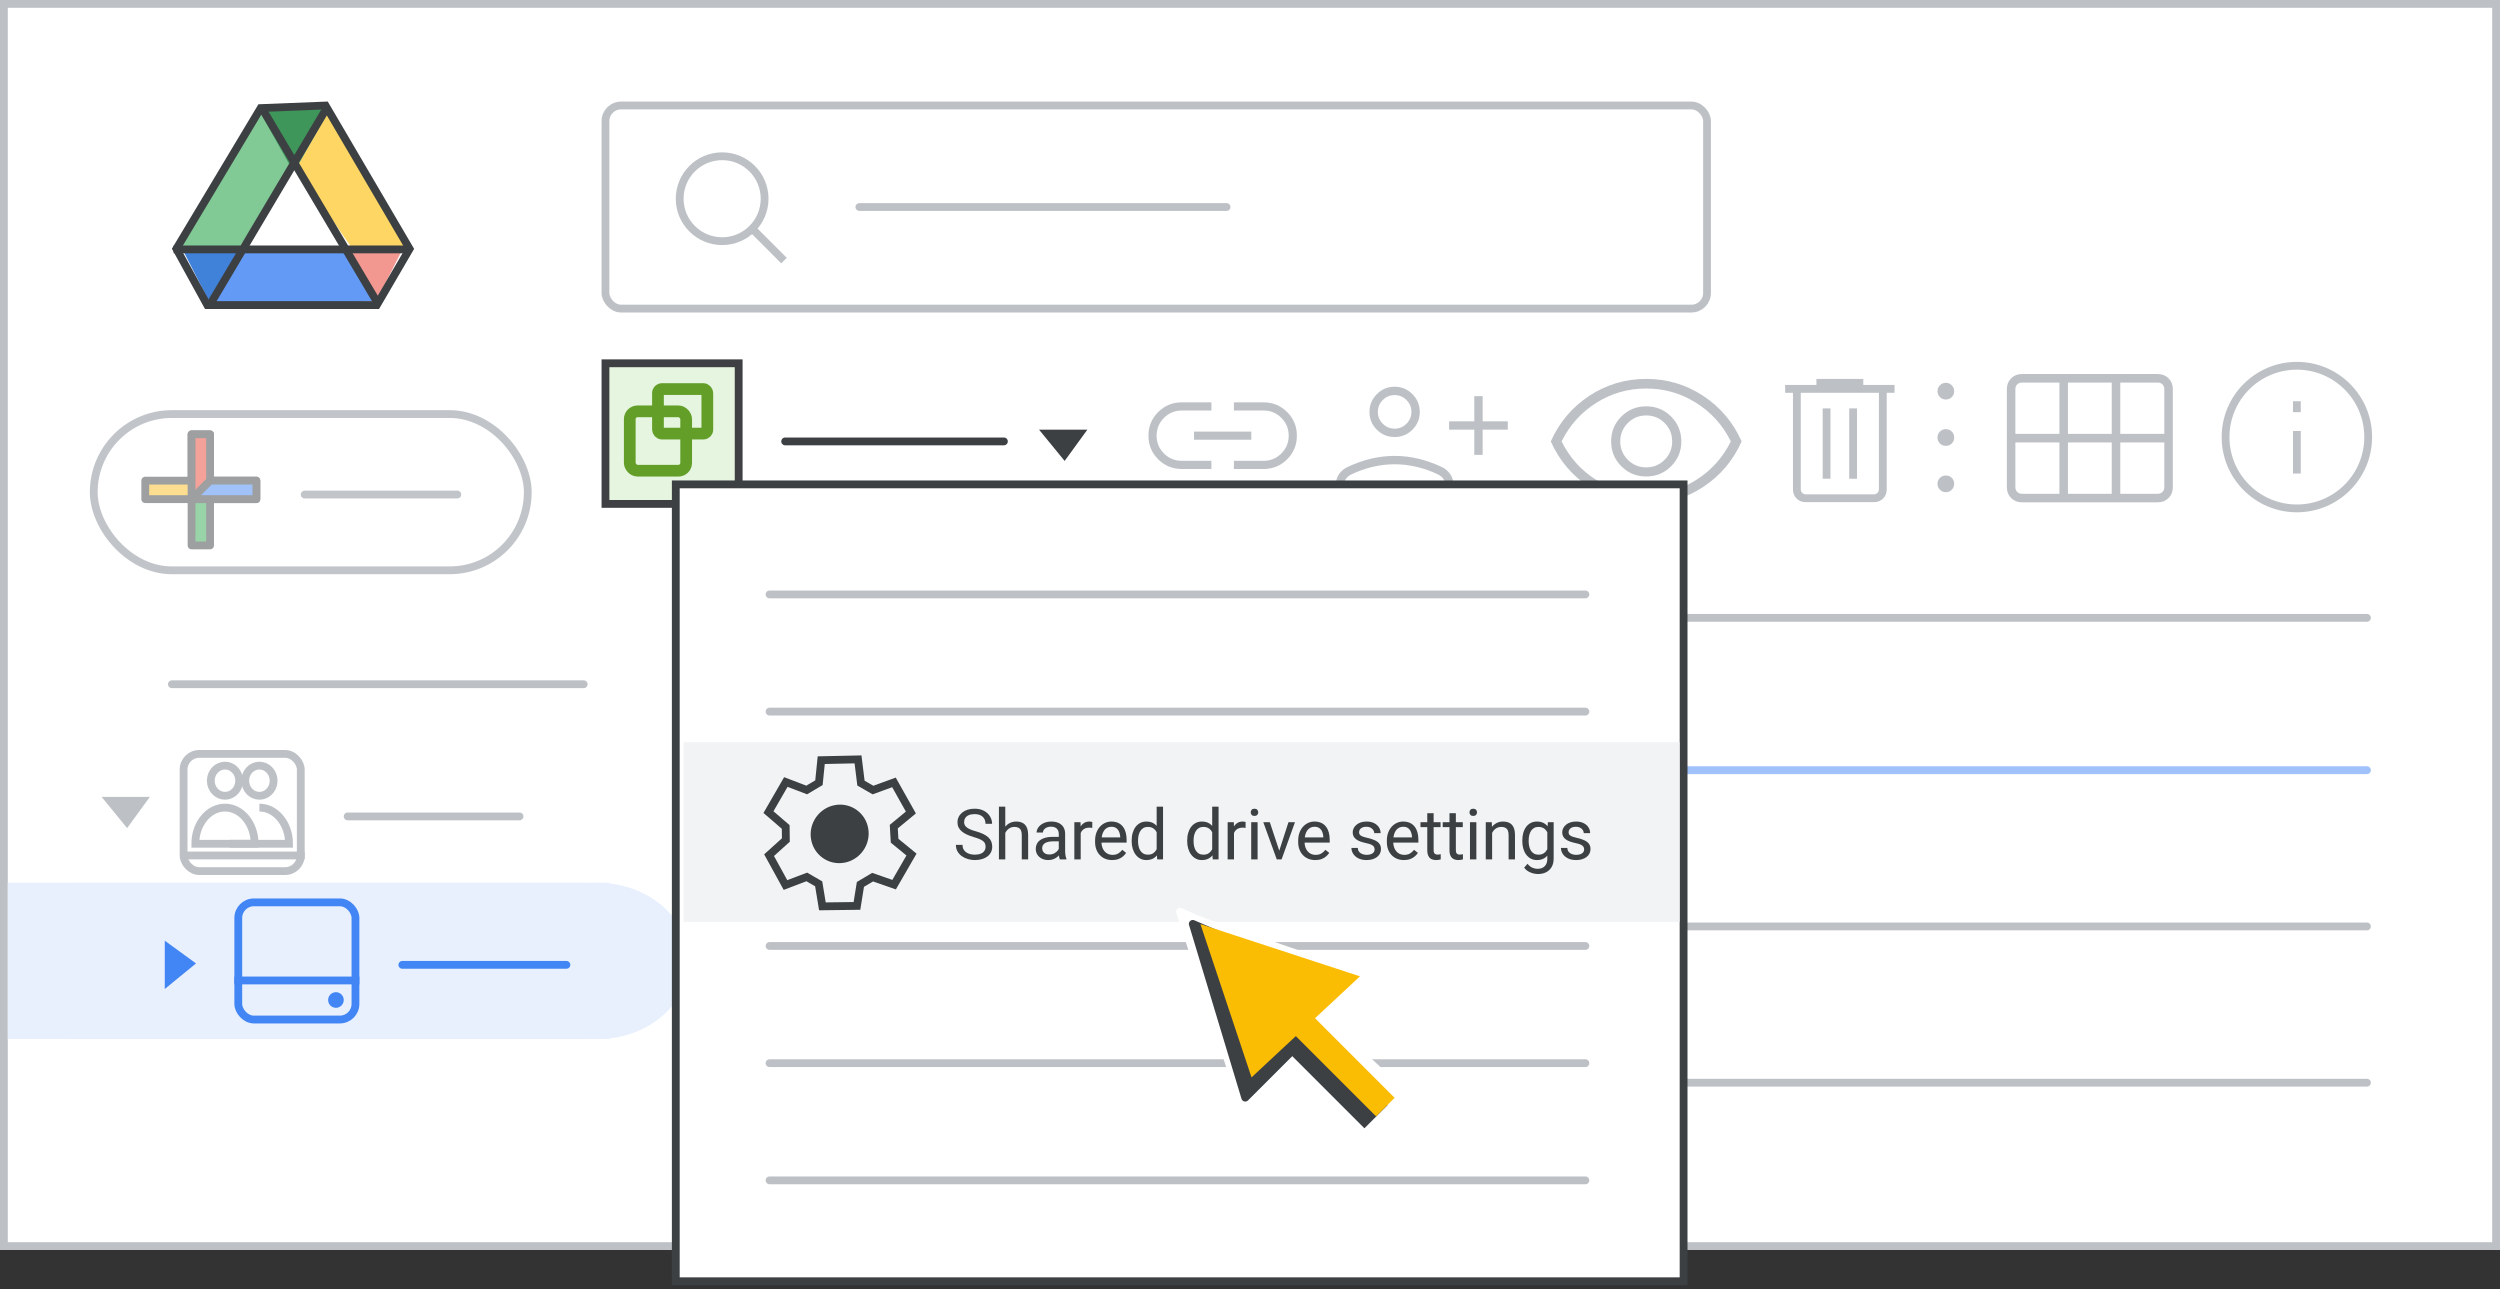 <?xml version="1.0" encoding="UTF-8"?>
<svg width="320px" height="165px" viewBox="0 0 320 165" version="1.1" xmlns="http://www.w3.org/2000/svg" xmlns:xlink="http://www.w3.org/1999/xlink">
    <rect x="0" y="0" width="320" height="165" fill="#333333" stroke="none"/>
    <title>team-drive-43-protect</title>
    <g id="team-drive-43-protect" stroke="none" stroke-width="1" fill="none" fill-rule="evenodd">
        <rect id="border/bg" stroke="#BDC1C6" fill="#FFFFFF" x="0.5" y="0.5" width="319" height="159"></rect>
        <g id="search" transform="translate(77, 13)" stroke="#BDC1C6">
            <rect id="Rectangle" fill="#FFFFFF" x="0.5" y="0.5" width="141" height="26" rx="2"></rect>
            <line x1="33" y1="13.5" x2="80" y2="13.5" id="Line-2" stroke-linecap="round" stroke-linejoin="round"></line>
            <g id="Group" transform="translate(10, 7)">
                <circle id="Oval" cx="5.435" cy="5.435" r="5.435"></circle>
                <line x1="9.706" y1="9.706" x2="13" y2="13" id="Line-6" stroke-linecap="square"></line>
            </g>
        </g>
        <g id="screen" transform="translate(1, 13)">
            <g id="Group-3" transform="translate(0, 100)" fill="#E8F0FE">
                <rect id="Rectangle" x="8" y="0" width="66" height="20"></rect>
                <rect id="Rectangle" x="0" y="0" width="77" height="20"></rect>
                <ellipse id="Oval" cx="75.5" cy="10" rx="11.667" ry="10"></ellipse>
            </g>
            <g id="Group-44" transform="translate(21, 0)">
                <g id="Group-6" transform="translate(0, -0)">
                    <g id="Group-5" transform="translate(1.107, 0.964)">
                        <polygon id="Triangle-Copy" fill="#4081DA" transform="translate(4.152, 21.524) scale(1, -1) translate(-4.152, -21.524) " points="4.152 17.463 8.304 25.585 0 25.585"></polygon>
                        <polygon id="Triangle-Copy" fill="#F29891" transform="translate(24.798, 21.266) scale(-1, -1) translate(-24.798, -21.266) " points="24.517 17.96 28.401 24.372 21.195 24.572"></polygon>
                        <polygon id="Path-15" fill="#FDD663" points="19.098 0 14.946 7.31 21.304 17.869 29.615 17.77"></polygon>
                        <polygon id="Path-15" fill="#629AF6" transform="translate(15.12, 23.317) rotate(-240) translate(-15.12, -23.317) " points="11.228 14.064 7.617 20.634 14.508 32.569 22.623 31.775"></polygon>
                        <polygon id="Path-15" fill="#81C995" transform="translate(7.334, 8.934) scale(-1, 1) translate(-7.334, -8.934) " points="4.152 0 3.77510523e-13 7.31 6.358 17.869 14.668 17.77"></polygon>
                        <polygon id="Triangle" fill="#3F965A" transform="translate(14.531, 4.061) scale(1, -1) translate(-14.531, -4.061) " points="14.506 0 19.098 8.122 9.964 8.122"></polygon>
                        <polygon id="Triangle" fill="#FFFFFF" points="14.668 7.31 21.904 17.751 7.473 17.751"></polygon>
                    </g>
                    <path d="M19.671,0.508 C21.366,3.41 24.952,9.526 30.43,18.854 L26.234,26.049 L4.534,26.049 L0.576,18.847 L8.231,6.071 L8.533,5.565 L9.23,4.403 L11.366,0.836 Z" id="Triangle" stroke="#3C4043"></path>
                    <line x1="0.722" y1="18.924" x2="29.508" y2="18.924" id="Line-13" stroke="#3C4043" stroke-linecap="square"></line>
                </g>
                <line x1="5.151" y1="25.537" x2="19.543" y2="1.292" id="Line-14" stroke="#3C4043" stroke-linecap="square"></line>
                <line x1="11.793" y1="25.537" x2="26.186" y2="1.292" id="Line-14" stroke="#3C4043" stroke-linecap="square" transform="translate(18.99, 13.414) scale(-1, 1) translate(-18.99, -13.414) "></line>
            </g>
            <line x1="21" y1="74.585" x2="73.713" y2="74.585" id="Stroke-205-Copy-3" stroke="#BDC1C6" stroke-linecap="round" stroke-linejoin="round"></line>
        </g>
        <g id="delete_BASELINE_P900" transform="translate(228.5, 48.5)" fill="#BDC1C6" fill-rule="nonzero">
            <path d="M2.625,15.775 C2.158,15.775 1.771,15.621 1.463,15.313 C1.154,15.004 1,14.617 1,14.15 L1,1.775 L0,1.775 L0,0.775 L4,0.775 L4,0 L10,0 L10,0.775 L14,0.775 L14,1.775 L13,1.775 L13,14.15 C13,14.617 12.846,15.004 12.538,15.313 C12.229,15.621 11.842,15.775 11.375,15.775 L2.625,15.775 Z M12,1.775 L2,1.775 L2,14.15 C2,14.317 2.063,14.462 2.188,14.587 C2.313,14.712 2.458,14.775 2.625,14.775 L11.375,14.775 C11.542,14.775 11.687,14.712 11.812,14.587 C11.937,14.462 12,14.317 12,14.15 L12,1.775 Z M4.8,12.775 L5.8,12.775 L5.8,3.775 L4.8,3.775 L4.8,12.775 Z M8.2,12.775 L9.2,12.775 L9.2,3.775 L8.2,3.775 L8.2,12.775 Z M2,1.775 L2,14.15 C2,14.333 2,14.483 2,14.6 C2,14.717 2,14.775 2,14.775 C2,14.775 2,14.717 2,14.6 C2,14.483 2,14.333 2,14.15 L2,1.775 Z" id="Shape"></path>
        </g>
        <line x1="114" y1="79.085" x2="302.97" y2="79.085" id="Stroke-205-Copy-3" stroke="#BDC1C6" stroke-linecap="round" stroke-linejoin="round"></line>
        <line x1="114" y1="98.585" x2="302.97" y2="98.585" id="Stroke-205-Copy-2" stroke="#4285F4" opacity="0.5" stroke-linecap="round" stroke-linejoin="round"></line>
        <line x1="114" y1="118.585" x2="302.97" y2="118.585" id="Stroke-205-Copy-3" stroke="#BDC1C6" stroke-linecap="round" stroke-linejoin="round"></line>
        <line x1="114" y1="138.585" x2="302.97" y2="138.585" id="Stroke-205-Copy-2" stroke="#BDC1C6" stroke-linecap="round" stroke-linejoin="round"></line>
        <g id="Logos/docs" opacity="0.5" transform="translate(91.87, 89.87)">
            <g id="Group-42">
                <path d="M2,0 L8.66,0 L8.66,0 L13.913,4.755 L13.913,15.187 C13.913,16.291 13.018,17.187 11.913,17.187 L2,17.187 C0.895,17.187 1.3527075e-16,16.291 0,15.187 L0,2 C-1.3527075e-16,0.895 0.895,2.02906125e-16 2,0 Z" id="Rectangle" stroke="#3C4043" fill="#8AB4F8"></path>
                <line x1="2.864" y1="11.049" x2="11.049" y2="11.049" id="Line-11" stroke="#FFFFFF" stroke-linecap="square"></line>
                <line x1="2.864" y1="8.593" x2="11.049" y2="8.593" id="Line-11" stroke="#FFFFFF" stroke-linecap="square"></line>
                <line x1="2.864" y1="13.504" x2="11.049" y2="13.504" id="Line-11" stroke="#FFFFFF" stroke-linecap="square"></line>
                <path d="M14.702,-0.082 L8.666,5.941 L8.666,-0.082 L14.702,-0.082 Z" id="Path-5" stroke="#3C4043" fill="#669DF6" stroke-linejoin="round" transform="translate(11.33, 2.577) rotate(-90) translate(-11.33, -2.577) "></path>
            </g>
        </g>
        <g id="Logos/slides" opacity="0.5" transform="translate(91.87, 130.87)">
            <g id="Group-42" stroke="#3C4043">
                <path d="M2,0 L8.66,0 L8.66,0 L13.913,4.755 L13.913,15.187 C13.913,16.291 13.018,17.187 11.913,17.187 L2,17.187 C0.895,17.187 1.3527075e-16,16.291 0,15.187 L0,2 C-1.3527075e-16,0.895 0.895,2.02906125e-16 2,0 Z" id="Rectangle" fill="#FDD663"></path>
                <path d="M14.702,-0.082 L8.666,5.941 L8.666,-0.082 L14.702,-0.082 Z" id="Path-5" fill="#FBC72E" stroke-linejoin="round" transform="translate(11.33, 2.577) rotate(-90) translate(-11.33, -2.577) "></path>
            </g>
            <rect id="Rectangle" stroke="#FFFFFF" x="3.109" y="8.491" width="7.696" height="4.999"></rect>
        </g>
        <g id="Logos/sheets" opacity="0.5" transform="translate(91.833, 109.833)">
            <g id="Group-42">
                <path d="M2,0 L8.818,0 L8.818,0 L14.167,4.842 L14.167,15.5 C14.167,16.605 13.271,17.5 12.167,17.5 L2,17.5 C0.895,17.5 1.3527075e-16,16.605 0,15.5 L0,2 C-1.3527075e-16,0.895 0.895,2.02906125e-16 2,0 Z" id="Rectangle" stroke="#3C3C3C" fill="#5BBA73"></path>
                <g id="Group" transform="translate(2.5, 7.5)" stroke="#FFFFFF">
                    <line x1="0.417" y1="2.917" x2="8.75" y2="2.917" id="Line-11" stroke-linecap="square"></line>
                    <rect id="Rectangle" x="0" y="0" width="9.167" height="5.833"></rect>
                    <line x1="4.583" y1="0.417" x2="4.583" y2="5.417" id="Line-12" stroke-linecap="square"></line>
                </g>
                <path d="M14.948,-0.074 L8.833,6.027 L8.833,-0.074 L14.948,-0.074 Z" id="Path-5" stroke="#3C4043" fill="#5BBA73" stroke-linejoin="round" transform="translate(11.536, 2.624) rotate(-90) translate(-11.536, -2.624) "></path>
            </g>
        </g>
        <line x1="44.5" y1="104.5" x2="66.5" y2="104.5" id="Stroke-205-Copy-2" stroke="#BDC1C6" stroke-linecap="round" stroke-linejoin="round"></line>
        <line x1="51.5" y1="123.5" x2="72.5" y2="123.5" id="Stroke-205-Copy-2" stroke="#4285F4" stroke-linecap="round" stroke-linejoin="round"></line>
        <polygon id="Path-4" fill="#BDC1C6" points="13 102 19.182 102 16.273 106"></polygon>
        <polygon id="Path-4" fill="#4285F4" transform="translate(23.091, 123.5) rotate(-90) translate(-23.091, -123.5) " points="20 121.5 26.182 121.5 23.273 125.5"></polygon>
        <g id="Shared-drives" transform="translate(23, 96)" stroke="#BDC1C6">
            <g id="Icons/users" transform="translate(2, 2)" fill-rule="nonzero">
                <path d="M3.799,3.86 C4.534,3.86 5.196,3.389 5.477,2.667 C5.757,1.946 5.601,1.115 5.081,0.564 C4.561,0.012 3.779,-0.152 3.101,0.148 C2.423,0.448 1.981,1.154 1.983,1.934 C1.983,2.446 2.175,2.936 2.515,3.297 C2.856,3.658 3.318,3.861 3.799,3.86 Z" id="Path" stroke-linecap="round" stroke-linejoin="round"></path>
                <path d="M8.206,3.86 C8.94,3.86 9.603,3.389 9.884,2.667 C10.164,1.946 10.008,1.115 9.488,0.564 C8.968,0.012 8.186,-0.152 7.508,0.148 C6.829,0.448 6.388,1.154 6.39,1.934 C6.39,2.446 6.581,2.936 6.922,3.297 C7.263,3.658 7.725,3.861 8.206,3.86 Z" id="Path" stroke-linecap="round" stroke-linejoin="round"></path>
                <path d="M8.206,5.372 C7.147,5.372 6.189,5.901 5.5,6.753 C4.824,7.589 4.407,8.736 4.407,10 C5.388,10 6.124,10 6.615,10 C7.811,10 9.607,10 12,10" id="Path" transform="translate(8.203, 7.686) scale(-1, 1) translate(-8.203, -7.686) "></path>
                <path d="M3.799,5.372 C1.701,5.372 0,7.447 0,10 L7.593,10 C7.593,7.447 5.892,5.372 3.799,5.372 Z" id="Path"></path>
            </g>
            <rect id="Rectangle" x="0.5" y="0.5" width="15" height="15" rx="2"></rect>
            <line x1="1.222" y1="13.5" x2="15.5" y2="13.5" id="Line-8" stroke-linecap="square"></line>
        </g>
        <g id="drive" transform="translate(30, 115)">
            <rect id="Rectangle" stroke="#4285F4" x="0.5" y="0.5" width="15" height="15" rx="2"></rect>
            <circle id="Oval" fill="#4285F4" cx="13" cy="13" r="1"></circle>
            <line x1="0.5" y1="10.5" x2="15.5" y2="10.5" id="Line-7" stroke="#4285F4" stroke-linecap="square"></line>
        </g>
        <g id="Group-22-Copy-3" transform="translate(77, 46)">
            <rect id="Rectangle" stroke="#3E4043" fill="#E6F5DF" x="0.5" y="0.5" width="17.05" height="18"></rect>
            <rect id="Rectangle" stroke="#629E28" stroke-width="1.5" x="3.61" y="6.65" width="7.22" height="7.6" rx="1"></rect>
            <rect id="Rectangle" stroke="#629E28" stroke-width="1.5" x="7.22" y="3.8" width="6.317" height="5.7" rx="0.5"></rect>
        </g>
        <line x1="100.5" y1="56.5" x2="128.5" y2="56.5" id="Stroke-205-Copy-3" stroke="#3C4043" stroke-linecap="round" stroke-linejoin="round"></line>
        <polygon id="Path-4" fill="#3C4043" points="133 55 139.182 55 136.273 59"></polygon>
        <g id="Icons/info-dark-grey" transform="translate(284.372, 46.319)" stroke="#BDC1C6">
            <line x1="9.628" y1="9.347" x2="9.628" y2="13.795" id="Line" stroke-linecap="square"></line>
            <line x1="9.628" y1="5.938" x2="9.628" y2="5.539" id="Line" stroke-linecap="square"></line>
            <circle id="Oval" cx="9.628" cy="9.628" r="9.128"></circle>
        </g>
        <g id="calendar_view_month_BASELINE_P900-(1)" transform="translate(257, 48)" fill="#BDC1C6" fill-rule="nonzero" stroke="#BDC1C6" stroke-width="0.25">
            <path d="M1.81,16.172 C1.287,16.172 0.855,16.001 0.513,15.659 C0.171,15.318 0,14.885 0,14.362 L0,1.81 C0,1.287 0.171,0.855 0.513,0.513 C0.855,0.171 1.287,0 1.81,0 L19.19,0 C19.713,0 20.145,0.171 20.487,0.513 C20.829,0.855 21,1.287 21,1.81 L21,14.362 C21,14.885 20.829,15.318 20.487,15.659 C20.145,16.001 19.713,16.172 19.19,16.172 L1.81,16.172 Z M0.845,7.664 C0.845,7.664 0.845,7.664 0.845,7.664 C0.845,7.664 0.845,7.664 0.845,7.664 L6.728,7.664 C6.728,7.664 6.728,7.664 6.728,7.664 C6.728,7.664 6.728,7.664 6.728,7.664 L6.728,0.845 C6.728,0.845 6.728,0.845 6.728,0.845 C6.728,0.845 6.728,0.845 6.728,0.845 L1.81,0.845 C1.529,0.845 1.297,0.935 1.116,1.116 C0.935,1.297 0.845,1.529 0.845,1.81 L0.845,7.664 Z M7.573,7.664 L13.427,7.664 C13.427,7.664 13.427,7.664 13.427,7.664 C13.427,7.664 13.427,7.664 13.427,7.664 L13.427,0.845 C13.427,0.845 13.427,0.845 13.427,0.845 C13.427,0.845 13.427,0.845 13.427,0.845 L7.573,0.845 C7.573,0.845 7.573,0.845 7.573,0.845 C7.573,0.845 7.573,0.845 7.573,0.845 L7.573,7.664 C7.573,7.664 7.573,7.664 7.573,7.664 C7.573,7.664 7.573,7.664 7.573,7.664 Z M14.272,7.664 L20.155,7.664 C20.155,7.664 20.155,7.664 20.155,7.664 C20.155,7.664 20.155,7.664 20.155,7.664 L20.155,1.81 C20.155,1.529 20.065,1.297 19.884,1.116 C19.703,0.935 19.471,0.845 19.19,0.845 L14.272,0.845 C14.272,0.845 14.272,0.845 14.272,0.845 C14.272,0.845 14.272,0.845 14.272,0.845 L14.272,7.664 C14.272,7.664 14.272,7.664 14.272,7.664 C14.272,7.664 14.272,7.664 14.272,7.664 Z M6.728,15.328 C6.728,15.328 6.728,15.328 6.728,15.328 C6.728,15.328 6.728,15.328 6.728,15.328 L6.728,8.509 C6.728,8.509 6.728,8.509 6.728,8.509 C6.728,8.509 6.728,8.509 6.728,8.509 L0.845,8.509 C0.845,8.509 0.845,8.509 0.845,8.509 C0.845,8.509 0.845,8.509 0.845,8.509 L0.845,14.362 C0.845,14.644 0.935,14.875 1.116,15.056 C1.297,15.237 1.529,15.328 1.81,15.328 L6.728,15.328 Z M7.573,15.328 L13.427,15.328 C13.427,15.328 13.427,15.328 13.427,15.328 C13.427,15.328 13.427,15.328 13.427,15.328 L13.427,8.509 C13.427,8.509 13.427,8.509 13.427,8.509 C13.427,8.509 13.427,8.509 13.427,8.509 L7.573,8.509 C7.573,8.509 7.573,8.509 7.573,8.509 C7.573,8.509 7.573,8.509 7.573,8.509 L7.573,15.328 C7.573,15.328 7.573,15.328 7.573,15.328 C7.573,15.328 7.573,15.328 7.573,15.328 Z M14.272,15.328 L19.19,15.328 C19.471,15.328 19.703,15.237 19.884,15.056 C20.065,14.875 20.155,14.644 20.155,14.362 L20.155,8.509 C20.155,8.509 20.155,8.509 20.155,8.509 C20.155,8.509 20.155,8.509 20.155,8.509 L14.272,8.509 C14.272,8.509 14.272,8.509 14.272,8.509 C14.272,8.509 14.272,8.509 14.272,8.509 L14.272,15.328 C14.272,15.328 14.272,15.328 14.272,15.328 C14.272,15.328 14.272,15.328 14.272,15.328 Z" id="Shape"></path>
        </g>
        <rect id="Rectangle-Copy" stroke="#C1C5CA" fill="#FFFFFF" x="12" y="53" width="55.556" height="20" rx="10"></rect>
        <line x1="39" y1="63.3" x2="58.539" y2="63.3" id="Line-Copy-7" stroke="#C1C5CA" stroke-linecap="round"></line>
        <g id="UI/add-Copy" opacity="0.5" transform="translate(18.593, 55.593)" stroke="#3C4043" stroke-linejoin="round">
            <g id="Group">
                <g id="Rectangle-2" transform="translate(5.926, 0)" fill="#34A953">
                    <rect id="Rectangle" x="0" y="0" width="2.37" height="14.222"></rect>
                </g>
                <rect id="Rectangle" fill="#FBBC22" transform="translate(7.111, 7.111) rotate(90) translate(-7.111, -7.111) " x="5.926" y="1.77635684e-15" width="2.37" height="14.222"></rect>
                <polygon id="Rectangle" fill="#EA4336" points="5.926 0 8.296 0 8.296 7.111 5.926 8.296"></polygon>
                <polygon id="Rectangle" fill="#4185F4" transform="translate(10.074, 7.111) rotate(90) translate(-10.074, -7.111) " points="8.889 2.963 11.259 2.963 11.259 11.259 8.889 8.889"></polygon>
            </g>
        </g>
        <g id="folder" opacity="0.5" transform="translate(89, 72)" fill="#3C4043" stroke="#3C4043">
            <path d="M7.686,0.5 L9.221,1.443 C9.29,1.615 9.328,1.803 9.328,2 L9.328,11.103 C9.328,11.517 9.16,11.892 8.888,12.164 C8.617,12.435 8.242,12.603 7.828,12.603 L2,12.603 C1.586,12.603 1.211,12.435 0.939,12.164 C0.668,11.892 0.5,11.517 0.5,11.103 L0.5,2 C0.5,1.586 0.668,1.211 0.939,0.939 C1.211,0.668 1.586,0.5 2,0.5 L7.686,0.5 Z" id="Combined-Shape"></path>
            <rect id="Rectangle" x="0.5" y="1.81" width="18" height="11.448" rx="2"></rect>
        </g>
        <g id="visibility_BASELINE_P900" transform="translate(199, 48.5)" fill="#BDC1C6" fill-rule="nonzero">
            <path d="M11.715,12.492 C12.967,12.492 14.028,12.056 14.901,11.184 C15.772,10.313 16.208,9.251 16.208,8 C16.208,6.749 15.772,5.687 14.901,4.815 C14.028,3.943 12.967,3.508 11.715,3.508 C10.464,3.508 9.403,3.943 8.531,4.815 C7.659,5.687 7.223,6.749 7.223,8 C7.223,9.251 7.659,10.313 8.531,11.184 C9.403,12.056 10.464,12.492 11.715,12.492 Z M11.715,11.323 C10.792,11.323 10.008,11 9.362,10.353 C8.716,9.707 8.392,8.923 8.392,8 C8.392,7.077 8.716,6.292 9.362,5.646 C10.008,5 10.792,4.677 11.715,4.677 C12.638,4.677 13.423,5 14.07,5.646 C14.716,6.292 15.038,7.077 15.038,8 C15.038,8.923 14.716,9.707 14.07,10.353 C13.423,11 12.638,11.323 11.715,11.323 Z M11.715,16 C9.049,16 6.618,15.277 4.423,13.831 C2.228,12.385 0.587,10.441 -0.5,8 C0.587,5.559 2.228,3.615 4.423,2.169 C6.618,0.723 9.049,0 11.715,0 C14.382,0 16.813,0.723 19.008,2.169 C21.203,3.615 22.844,5.559 23.931,8 C22.844,10.441 21.203,12.385 19.008,13.831 C16.813,15.277 14.382,16 11.715,16 Z M11.715,14.769 C14.033,14.769 16.162,14.159 18.101,12.938 C20.039,11.718 21.521,10.072 22.546,8 C21.521,5.928 20.039,4.282 18.101,3.061 C16.162,1.841 14.033,1.231 11.715,1.231 C9.397,1.231 7.269,1.841 5.33,3.061 C3.392,4.282 1.91,5.928 0.885,8 C1.91,10.072 3.392,11.718 5.33,12.938 C7.269,14.159 9.397,14.769 11.715,14.769 Z" id="Shape"></path>
        </g>
        <g id="more_vert_BASELINE_P900" transform="translate(248, 49)" fill="#BDC1C6" fill-rule="nonzero">
            <path d="M1.069,14 C0.766,14 0.512,13.893 0.308,13.679 C0.103,13.466 0,13.216 0,12.931 C0,12.628 0.103,12.375 0.308,12.169 C0.512,11.965 0.766,11.863 1.069,11.863 C1.372,11.863 1.625,11.965 1.831,12.169 C2.035,12.375 2.137,12.628 2.137,12.931 C2.137,13.216 2.035,13.466 1.831,13.679 C1.625,13.893 1.372,14 1.069,14 Z M1.069,8.069 C0.766,8.069 0.512,7.966 0.308,7.761 C0.103,7.556 0,7.303 0,7 C0,6.697 0.103,6.443 0.308,6.238 C0.512,6.034 0.766,5.931 1.069,5.931 C1.372,5.931 1.625,6.034 1.831,6.238 C2.035,6.443 2.137,6.697 2.137,7 C2.137,7.303 2.035,7.556 1.831,7.761 C1.625,7.966 1.372,8.069 1.069,8.069 Z M1.069,2.137 C0.766,2.137 0.512,2.035 0.308,1.83 C0.103,1.625 0,1.372 0,1.069 C0,0.784 0.103,0.534 0.308,0.321 C0.512,0.107 0.766,0 1.069,0 C1.372,0 1.625,0.107 1.831,0.321 C2.035,0.534 2.137,0.784 2.137,1.069 C2.137,1.372 2.035,1.625 1.831,1.83 C1.625,2.035 1.372,2.137 1.069,2.137 Z" id="Shape"></path>
        </g>
        <g id="person_add_BASELINE_P900" transform="translate(171, 49.5)" fill="#BDC1C6" fill-rule="nonzero">
            <path d="M17.707,8.72 L17.707,5.5 L14.488,5.5 L14.488,4.427 L17.707,4.427 L17.707,1.207 L18.78,1.207 L18.78,4.427 L22,4.427 L22,5.5 L18.78,5.5 L18.78,8.72 L17.707,8.72 Z M7.512,6.439 C6.618,6.439 5.858,6.126 5.232,5.5 C4.606,4.874 4.293,4.114 4.293,3.22 C4.293,2.343 4.606,1.587 5.232,0.952 C5.858,0.317 6.618,0 7.512,0 C8.407,0 9.167,0.317 9.793,0.952 C10.419,1.587 10.732,2.343 10.732,3.22 C10.732,4.114 10.419,4.874 9.793,5.5 C9.167,6.126 8.407,6.439 7.512,6.439 Z M0,14.22 L0,12.449 C0,12.002 0.129,11.586 0.388,11.201 C0.648,10.816 0.993,10.517 1.422,10.302 C2.441,9.82 3.456,9.457 4.467,9.215 C5.477,8.974 6.493,8.854 7.512,8.854 C8.532,8.854 9.547,8.974 10.558,9.215 C11.568,9.457 12.583,9.82 13.602,10.302 C14.032,10.517 14.376,10.816 14.635,11.201 C14.895,11.586 15.024,12.002 15.024,12.449 L15.024,14.22 L0,14.22 Z M1.073,13.146 L13.951,13.146 L13.951,12.449 C13.951,12.198 13.875,11.97 13.724,11.764 C13.571,11.559 13.361,11.385 13.093,11.241 C12.198,10.812 11.282,10.486 10.343,10.263 C9.404,10.039 8.46,9.927 7.512,9.927 C6.564,9.927 5.621,10.039 4.682,10.263 C3.743,10.486 2.826,10.812 1.932,11.241 C1.663,11.385 1.453,11.559 1.302,11.764 C1.149,11.97 1.073,12.198 1.073,12.449 L1.073,13.146 Z M7.512,5.366 C8.102,5.366 8.608,5.156 9.029,4.735 C9.449,4.315 9.659,3.81 9.659,3.22 C9.659,2.629 9.449,2.124 9.029,1.704 C8.608,1.284 8.102,1.073 7.512,1.073 C6.922,1.073 6.417,1.284 5.997,1.704 C5.576,2.124 5.366,2.629 5.366,3.22 C5.366,3.81 5.576,4.315 5.997,4.735 C6.417,5.156 6.922,5.366 7.512,5.366 Z" id="Shape"></path>
        </g>
        <g id="link_BASELINE_P900" transform="translate(147, 51.5)" fill="#BDC1C6" fill-rule="nonzero">
            <path d="M8.061,8.532 L4.266,8.532 C3.079,8.532 2.072,8.117 1.244,7.288 C0.415,6.46 0,5.452 0,4.266 C0,3.079 0.415,2.072 1.244,1.244 C2.072,0.415 3.079,0 4.266,0 L8.061,0 L8.061,1.047 L4.266,1.047 C3.376,1.047 2.617,1.361 1.989,1.989 C1.361,2.617 1.047,3.376 1.047,4.266 C1.047,5.156 1.361,5.915 1.989,6.543 C2.617,7.171 3.376,7.485 4.266,7.485 L8.061,7.485 L8.061,8.532 Z M5.836,4.789 L5.836,3.742 L13.164,3.742 L13.164,4.789 L5.836,4.789 Z M10.939,8.532 L10.939,7.485 L14.734,7.485 C15.624,7.485 16.383,7.171 17.011,6.543 C17.639,5.915 17.953,5.156 17.953,4.266 C17.953,3.376 17.639,2.617 17.011,1.989 C16.383,1.361 15.624,1.047 14.734,1.047 L10.939,1.047 L10.939,0 L14.734,0 C15.921,0 16.928,0.415 17.757,1.244 C18.586,2.072 19,3.079 19,4.266 C19,5.452 18.586,6.46 17.757,7.288 C16.928,8.117 15.921,8.532 14.734,8.532 L10.939,8.532 Z" id="Shape"></path>
        </g>
        <g id="popup" transform="translate(86, 61.5)">
            <rect id="Rectangle" stroke="#3C4043" fill="#FFFFFF" x="0.5" y="0.5" width="129" height="102"></rect>
            <rect id="Rectangle" fill="#F1F3F4" x="1.5" y="33.5" width="127.476" height="23"></rect>
            <line x1="12.5" y1="74.585" x2="116.931" y2="74.585" id="Stroke-205-Copy-3" stroke="#BDC1C6" stroke-linecap="round" stroke-linejoin="round"></line>
            <line x1="12.5" y1="29.585" x2="116.931" y2="29.585" id="Stroke-205-Copy-3" stroke="#BDC1C6" stroke-linecap="round" stroke-linejoin="round"></line>
            <line x1="12.5" y1="14.585" x2="116.931" y2="14.585" id="Stroke-205-Copy-3" stroke="#BDC1C6" stroke-linecap="round" stroke-linejoin="round"></line>
            <line x1="12.5" y1="59.585" x2="116.931" y2="59.585" id="Stroke-205-Copy-3" stroke="#BDC1C6" stroke-linecap="round" stroke-linejoin="round"></line>
            <line x1="12.5" y1="89.585" x2="116.931" y2="89.585" id="Stroke-205-Copy-3" stroke="#BDC1C6" stroke-linecap="round" stroke-linejoin="round"></line>
            <g id="Text-Copy" transform="translate(36.356, 41.75)" fill="#3C4043" fill-rule="nonzero">
                <path d="M3.797,5.133 C3.797,4.983 3.774,4.851 3.729,4.735 C3.683,4.619 3.604,4.515 3.491,4.421 C3.379,4.327 3.223,4.238 3.026,4.153 C2.828,4.068 2.578,3.981 2.276,3.894 C1.96,3.8 1.674,3.695 1.419,3.579 C1.165,3.464 0.946,3.331 0.765,3.182 C0.583,3.032 0.444,2.861 0.347,2.667 C0.25,2.474 0.202,2.253 0.202,2.004 C0.202,1.755 0.253,1.525 0.356,1.314 C0.458,1.103 0.606,0.919 0.798,0.762 C0.99,0.606 1.219,0.483 1.485,0.396 C1.752,0.308 2.049,0.264 2.377,0.264 C2.858,0.264 3.266,0.355 3.601,0.538 C3.937,0.721 4.192,0.96 4.368,1.255 C4.544,1.549 4.632,1.863 4.632,2.197 L3.788,2.197 C3.788,1.957 3.737,1.744 3.634,1.558 C3.532,1.372 3.376,1.225 3.168,1.118 C2.96,1.011 2.697,0.958 2.377,0.958 C2.076,0.958 1.827,1.003 1.63,1.094 C1.434,1.185 1.288,1.308 1.193,1.463 C1.098,1.619 1.05,1.796 1.05,1.995 C1.05,2.13 1.079,2.252 1.136,2.362 C1.193,2.472 1.282,2.574 1.404,2.667 C1.526,2.761 1.681,2.848 1.87,2.927 C2.059,3.006 2.285,3.082 2.549,3.155 C2.912,3.258 3.226,3.372 3.489,3.498 C3.753,3.624 3.97,3.765 4.142,3.922 C4.313,4.079 4.441,4.256 4.524,4.454 C4.608,4.652 4.649,4.875 4.649,5.124 C4.649,5.385 4.597,5.621 4.491,5.832 C4.386,6.042 4.235,6.223 4.039,6.372 C3.842,6.521 3.607,6.636 3.333,6.717 C3.059,6.798 2.754,6.838 2.417,6.838 C2.121,6.838 1.83,6.797 1.545,6.715 C1.259,6.633 1,6.51 0.767,6.346 C0.534,6.182 0.348,5.979 0.209,5.737 C0.07,5.495 0,5.215 0,4.896 L0.844,4.896 C0.844,5.115 0.886,5.303 0.971,5.46 C1.056,5.617 1.173,5.747 1.321,5.849 C1.469,5.952 1.637,6.027 1.826,6.075 C2.015,6.124 2.212,6.148 2.417,6.148 C2.713,6.148 2.963,6.107 3.168,6.025 C3.374,5.943 3.53,5.826 3.636,5.673 C3.743,5.521 3.797,5.341 3.797,5.133 Z" id="Path"></path>
                <path d="M6.32,0 L6.32,6.75 L5.507,6.75 L5.507,0 L6.32,0 Z M6.127,4.192 L5.789,4.179 C5.792,3.854 5.84,3.553 5.934,3.276 C6.027,2.999 6.159,2.758 6.329,2.553 C6.499,2.348 6.702,2.189 6.938,2.076 C7.174,1.964 7.435,1.907 7.722,1.907 C7.957,1.907 8.168,1.939 8.355,2.002 C8.543,2.065 8.703,2.165 8.836,2.303 C8.97,2.44 9.071,2.618 9.142,2.837 C9.212,3.055 9.247,3.321 9.247,3.634 L9.247,6.75 L8.43,6.75 L8.43,3.625 C8.43,3.376 8.393,3.177 8.32,3.026 C8.247,2.875 8.14,2.765 7.999,2.696 C7.858,2.627 7.686,2.593 7.481,2.593 C7.278,2.593 7.095,2.635 6.929,2.72 C6.764,2.805 6.621,2.922 6.503,3.072 C6.384,3.221 6.292,3.392 6.226,3.584 C6.16,3.776 6.127,3.979 6.127,4.192 Z" id="Shape"></path>
                <path d="M13.168,5.937 L13.168,3.489 C13.168,3.302 13.131,3.138 13.056,2.999 C12.981,2.86 12.869,2.752 12.72,2.676 C12.571,2.6 12.386,2.562 12.166,2.562 C11.961,2.562 11.782,2.597 11.628,2.667 C11.474,2.738 11.354,2.83 11.268,2.944 C11.181,3.059 11.138,3.182 11.138,3.313 L10.325,3.313 C10.325,3.144 10.369,2.975 10.457,2.808 C10.545,2.641 10.671,2.49 10.837,2.353 C11.002,2.217 11.202,2.109 11.435,2.028 C11.667,1.948 11.927,1.907 12.215,1.907 C12.56,1.907 12.866,1.966 13.131,2.083 C13.396,2.2 13.604,2.377 13.755,2.613 C13.906,2.848 13.981,3.144 13.981,3.498 L13.981,5.713 C13.981,5.871 13.995,6.04 14.023,6.218 C14.051,6.397 14.092,6.551 14.148,6.68 L14.148,6.75 L13.3,6.75 C13.259,6.656 13.227,6.531 13.203,6.374 C13.18,6.218 13.168,6.072 13.168,5.937 Z M13.309,3.867 L13.318,4.438 L12.496,4.438 C12.264,4.438 12.058,4.457 11.876,4.493 C11.695,4.53 11.542,4.585 11.419,4.658 C11.296,4.731 11.202,4.823 11.138,4.933 C11.073,5.043 11.041,5.171 11.041,5.317 C11.041,5.467 11.075,5.603 11.142,5.726 C11.21,5.849 11.311,5.947 11.448,6.018 C11.584,6.09 11.752,6.126 11.951,6.126 C12.2,6.126 12.42,6.073 12.61,5.968 C12.8,5.862 12.952,5.733 13.065,5.581 C13.178,5.429 13.238,5.281 13.247,5.137 L13.594,5.528 C13.574,5.651 13.518,5.788 13.427,5.937 C13.337,6.086 13.216,6.229 13.065,6.365 C12.914,6.502 12.735,6.615 12.529,6.704 C12.322,6.793 12.09,6.838 11.832,6.838 C11.51,6.838 11.228,6.775 10.986,6.649 C10.745,6.523 10.557,6.354 10.424,6.141 C10.29,5.929 10.224,5.691 10.224,5.427 C10.224,5.172 10.274,4.948 10.373,4.753 C10.473,4.558 10.616,4.395 10.804,4.265 C10.991,4.135 11.217,4.036 11.481,3.968 C11.744,3.901 12.039,3.867 12.364,3.867 L13.309,3.867 Z" id="Shape"></path>
                <path d="M15.973,2.742 L15.973,6.75 L15.16,6.75 L15.16,1.995 L15.951,1.995 L15.973,2.742 Z M17.458,1.969 L17.454,2.725 C17.387,2.71 17.323,2.7 17.263,2.696 C17.203,2.692 17.135,2.689 17.058,2.689 C16.871,2.689 16.705,2.719 16.562,2.777 C16.418,2.836 16.297,2.918 16.197,3.023 C16.097,3.129 16.019,3.254 15.962,3.399 C15.905,3.544 15.867,3.703 15.85,3.876 L15.621,4.008 C15.621,3.721 15.65,3.451 15.707,3.199 C15.764,2.947 15.853,2.724 15.973,2.529 C16.093,2.334 16.246,2.182 16.432,2.072 C16.618,1.962 16.84,1.907 17.098,1.907 C17.157,1.907 17.224,1.914 17.3,1.927 C17.376,1.94 17.429,1.954 17.458,1.969 Z" id="Shape"></path>
                <path d="M19.999,6.838 C19.668,6.838 19.369,6.781 19.101,6.669 C18.833,6.556 18.603,6.397 18.411,6.192 C18.219,5.987 18.072,5.744 17.969,5.462 C17.867,5.181 17.815,4.874 17.815,4.54 L17.815,4.355 C17.815,3.968 17.872,3.623 17.987,3.32 C18.101,3.017 18.256,2.76 18.453,2.549 C18.649,2.338 18.871,2.178 19.121,2.07 C19.37,1.961 19.627,1.907 19.894,1.907 C20.234,1.907 20.527,1.966 20.775,2.083 C21.023,2.2 21.225,2.364 21.384,2.573 C21.542,2.782 21.659,3.029 21.735,3.311 C21.811,3.594 21.85,3.902 21.85,4.236 L21.85,4.601 L18.299,4.601 L18.299,3.938 L21.037,3.938 L21.037,3.876 C21.025,3.665 20.982,3.46 20.907,3.261 C20.832,3.062 20.714,2.897 20.553,2.769 C20.392,2.64 20.172,2.575 19.894,2.575 C19.709,2.575 19.539,2.614 19.384,2.692 C19.229,2.769 19.096,2.884 18.984,3.037 C18.873,3.189 18.787,3.375 18.725,3.595 C18.663,3.814 18.633,4.068 18.633,4.355 L18.633,4.54 C18.633,4.765 18.664,4.977 18.727,5.175 C18.79,5.372 18.882,5.546 19.004,5.695 C19.126,5.845 19.274,5.962 19.448,6.047 C19.622,6.132 19.821,6.174 20.043,6.174 C20.33,6.174 20.574,6.116 20.773,5.999 C20.972,5.881 21.146,5.725 21.296,5.528 L21.788,5.919 C21.685,6.075 21.555,6.223 21.397,6.363 C21.239,6.504 21.045,6.618 20.815,6.706 C20.585,6.794 20.313,6.838 19.999,6.838 Z" id="Path"></path>
                <path d="M25.696,5.827 L25.696,0 L26.513,0 L26.513,6.75 L25.766,6.75 L25.696,5.827 Z M22.497,4.425 L22.497,4.333 C22.497,3.97 22.541,3.639 22.631,3.342 C22.72,3.045 22.847,2.789 23.013,2.575 C23.178,2.361 23.376,2.197 23.606,2.081 C23.836,1.965 24.093,1.907 24.377,1.907 C24.676,1.907 24.938,1.959 25.162,2.063 C25.386,2.167 25.576,2.318 25.733,2.516 C25.89,2.714 26.014,2.952 26.104,3.23 C26.195,3.508 26.258,3.823 26.293,4.175 L26.293,4.579 C26.261,4.928 26.199,5.241 26.107,5.52 C26.014,5.798 25.89,6.035 25.733,6.231 C25.576,6.428 25.385,6.578 25.16,6.682 C24.934,6.786 24.67,6.838 24.369,6.838 C24.09,6.838 23.836,6.778 23.606,6.658 C23.376,6.538 23.178,6.369 23.013,6.152 C22.847,5.936 22.72,5.68 22.631,5.385 C22.541,5.091 22.497,4.771 22.497,4.425 Z M23.314,4.333 L23.314,4.425 C23.314,4.663 23.338,4.885 23.386,5.093 C23.435,5.301 23.51,5.484 23.613,5.643 C23.715,5.801 23.846,5.925 24.004,6.014 C24.162,6.103 24.351,6.148 24.571,6.148 C24.84,6.148 25.062,6.091 25.237,5.977 C25.411,5.862 25.551,5.711 25.656,5.524 C25.762,5.336 25.844,5.133 25.902,4.913 L25.902,3.854 C25.867,3.693 25.817,3.537 25.751,3.386 C25.685,3.235 25.6,3.1 25.496,2.982 C25.392,2.863 25.264,2.769 25.114,2.698 C24.963,2.628 24.785,2.593 24.58,2.593 C24.357,2.593 24.166,2.639 24.006,2.731 C23.846,2.823 23.715,2.949 23.613,3.109 C23.51,3.269 23.435,3.453 23.386,3.663 C23.338,3.872 23.314,4.096 23.314,4.333 Z" id="Shape"></path>
                <path d="M32.804,5.827 L32.804,0 L33.621,0 L33.621,6.75 L32.874,6.75 L32.804,5.827 Z M29.605,4.425 L29.605,4.333 C29.605,3.97 29.649,3.639 29.739,3.342 C29.828,3.045 29.956,2.789 30.121,2.575 C30.287,2.361 30.484,2.197 30.714,2.081 C30.944,1.965 31.201,1.907 31.486,1.907 C31.784,1.907 32.046,1.959 32.27,2.063 C32.494,2.167 32.685,2.318 32.841,2.516 C32.998,2.714 33.122,2.952 33.213,3.23 C33.303,3.508 33.366,3.823 33.402,4.175 L33.402,4.579 C33.369,4.928 33.307,5.241 33.215,5.52 C33.123,5.798 32.998,6.035 32.841,6.231 C32.685,6.428 32.493,6.578 32.268,6.682 C32.042,6.786 31.779,6.838 31.477,6.838 C31.198,6.838 30.944,6.778 30.714,6.658 C30.484,6.538 30.287,6.369 30.121,6.152 C29.956,5.936 29.828,5.68 29.739,5.385 C29.649,5.091 29.605,4.771 29.605,4.425 Z M30.422,4.333 L30.422,4.425 C30.422,4.663 30.446,4.885 30.495,5.093 C30.543,5.301 30.618,5.484 30.721,5.643 C30.823,5.801 30.954,5.925 31.112,6.014 C31.27,6.103 31.459,6.148 31.679,6.148 C31.948,6.148 32.17,6.091 32.345,5.977 C32.519,5.862 32.659,5.711 32.764,5.524 C32.87,5.336 32.952,5.133 33.01,4.913 L33.01,3.854 C32.975,3.693 32.925,3.537 32.859,3.386 C32.793,3.235 32.708,3.1 32.604,2.982 C32.5,2.863 32.373,2.769 32.222,2.698 C32.071,2.628 31.893,2.593 31.688,2.593 C31.465,2.593 31.274,2.639 31.114,2.731 C30.955,2.823 30.823,2.949 30.721,3.109 C30.618,3.269 30.543,3.453 30.495,3.663 C30.446,3.872 30.422,4.096 30.422,4.333 Z" id="Shape"></path>
                <path d="M35.596,2.742 L35.596,6.75 L34.783,6.75 L34.783,1.995 L35.574,1.995 L35.596,2.742 Z M37.081,1.969 L37.076,2.725 C37.009,2.71 36.945,2.7 36.885,2.696 C36.825,2.692 36.757,2.689 36.681,2.689 C36.493,2.689 36.328,2.719 36.184,2.777 C36.041,2.836 35.919,2.918 35.82,3.023 C35.72,3.129 35.642,3.254 35.585,3.399 C35.527,3.544 35.49,3.703 35.472,3.876 L35.244,4.008 C35.244,3.721 35.273,3.451 35.33,3.199 C35.387,2.947 35.475,2.724 35.596,2.529 C35.716,2.334 35.869,2.182 36.055,2.072 C36.241,1.962 36.463,1.907 36.721,1.907 C36.779,1.907 36.846,1.914 36.923,1.927 C36.999,1.94 37.052,1.954 37.081,1.969 Z" id="Shape"></path>
                <path d="M38.616,1.995 L38.616,6.75 L37.798,6.75 L37.798,1.995 L38.616,1.995 Z M37.737,0.734 C37.737,0.602 37.777,0.491 37.858,0.4 C37.938,0.309 38.058,0.264 38.216,0.264 C38.371,0.264 38.49,0.309 38.574,0.4 C38.657,0.491 38.699,0.602 38.699,0.734 C38.699,0.86 38.657,0.968 38.574,1.057 C38.49,1.146 38.371,1.191 38.216,1.191 C38.058,1.191 37.938,1.146 37.858,1.057 C37.777,0.968 37.737,0.86 37.737,0.734 Z" id="Shape"></path>
                <path d="M41.267,6.016 L42.567,1.995 L43.398,1.995 L41.688,6.75 L41.144,6.75 L41.267,6.016 Z M40.181,1.995 L41.521,6.038 L41.614,6.75 L41.069,6.75 L39.346,1.995 L40.181,1.995 Z" id="Shape"></path>
                <path d="M45.996,6.838 C45.665,6.838 45.366,6.781 45.098,6.669 C44.829,6.556 44.599,6.397 44.408,6.192 C44.216,5.987 44.068,5.744 43.966,5.462 C43.863,5.181 43.812,4.874 43.812,4.54 L43.812,4.355 C43.812,3.968 43.869,3.623 43.983,3.32 C44.098,3.017 44.253,2.76 44.449,2.549 C44.646,2.338 44.868,2.178 45.117,2.07 C45.366,1.961 45.624,1.907 45.891,1.907 C46.231,1.907 46.524,1.966 46.772,2.083 C47.019,2.2 47.222,2.364 47.38,2.573 C47.539,2.782 47.656,3.029 47.732,3.311 C47.808,3.594 47.846,3.902 47.846,4.236 L47.846,4.601 L44.296,4.601 L44.296,3.938 L47.033,3.938 L47.033,3.876 C47.022,3.665 46.978,3.46 46.904,3.261 C46.829,3.062 46.711,2.897 46.55,2.769 C46.389,2.64 46.169,2.575 45.891,2.575 C45.706,2.575 45.536,2.614 45.381,2.692 C45.226,2.769 45.092,2.884 44.981,3.037 C44.87,3.189 44.783,3.375 44.722,3.595 C44.66,3.814 44.629,4.068 44.629,4.355 L44.629,4.54 C44.629,4.765 44.661,4.977 44.724,5.175 C44.787,5.372 44.879,5.546 45.001,5.695 C45.122,5.845 45.27,5.962 45.445,6.047 C45.619,6.132 45.817,6.174 46.04,6.174 C46.327,6.174 46.57,6.116 46.77,5.999 C46.969,5.881 47.143,5.725 47.293,5.528 L47.785,5.919 C47.682,6.075 47.552,6.223 47.394,6.363 C47.235,6.504 47.041,6.618 46.811,6.706 C46.581,6.794 46.31,6.838 45.996,6.838 Z" id="Path"></path>
                <path d="M53.596,5.489 C53.596,5.372 53.571,5.262 53.52,5.161 C53.468,5.06 53.364,4.968 53.208,4.885 C53.051,4.801 52.816,4.729 52.502,4.667 C52.239,4.611 52.001,4.545 51.788,4.469 C51.576,4.393 51.396,4.301 51.248,4.192 C51.1,4.084 50.986,3.957 50.907,3.81 C50.828,3.664 50.788,3.492 50.788,3.296 C50.788,3.108 50.83,2.931 50.914,2.764 C50.997,2.597 51.116,2.449 51.27,2.32 C51.423,2.191 51.609,2.09 51.825,2.017 C52.042,1.944 52.284,1.907 52.551,1.907 C52.931,1.907 53.257,1.975 53.526,2.109 C53.796,2.244 54.002,2.424 54.146,2.648 C54.289,2.872 54.361,3.12 54.361,3.393 L53.548,3.393 C53.548,3.261 53.509,3.133 53.432,3.008 C53.354,2.884 53.241,2.78 53.093,2.698 C52.945,2.616 52.764,2.575 52.551,2.575 C52.325,2.575 52.143,2.61 52.003,2.678 C51.864,2.747 51.763,2.834 51.7,2.94 C51.637,3.045 51.606,3.157 51.606,3.274 C51.606,3.362 51.621,3.44 51.652,3.509 C51.683,3.578 51.738,3.641 51.817,3.698 C51.896,3.755 52.007,3.809 52.151,3.858 C52.294,3.908 52.477,3.958 52.7,4.008 C53.09,4.096 53.41,4.201 53.662,4.324 C53.914,4.447 54.102,4.598 54.225,4.777 C54.348,4.956 54.409,5.172 54.409,5.427 C54.409,5.635 54.366,5.826 54.28,5.999 C54.193,6.171 54.069,6.32 53.906,6.445 C53.744,6.569 53.55,6.666 53.326,6.735 C53.102,6.803 52.851,6.838 52.573,6.838 C52.154,6.838 51.799,6.763 51.509,6.614 C51.219,6.464 50.999,6.271 50.85,6.034 C50.7,5.796 50.626,5.546 50.626,5.282 L51.443,5.282 C51.455,5.505 51.519,5.681 51.637,5.812 C51.754,5.942 51.897,6.034 52.067,6.089 C52.237,6.143 52.406,6.17 52.573,6.17 C52.795,6.17 52.982,6.141 53.133,6.082 C53.284,6.023 53.399,5.943 53.478,5.84 C53.557,5.738 53.596,5.621 53.596,5.489 Z" id="Path"></path>
                <path d="M57.346,6.838 C57.015,6.838 56.715,6.781 56.447,6.669 C56.179,6.556 55.949,6.397 55.757,6.192 C55.566,5.987 55.418,5.744 55.316,5.462 C55.213,5.181 55.162,4.874 55.162,4.54 L55.162,4.355 C55.162,3.968 55.219,3.623 55.333,3.32 C55.448,3.017 55.603,2.76 55.799,2.549 C55.996,2.338 56.218,2.178 56.467,2.07 C56.716,1.961 56.974,1.907 57.241,1.907 C57.58,1.907 57.874,1.966 58.122,2.083 C58.369,2.2 58.572,2.364 58.73,2.573 C58.889,2.782 59.006,3.029 59.082,3.311 C59.158,3.594 59.196,3.902 59.196,4.236 L59.196,4.601 L55.645,4.601 L55.645,3.938 L58.383,3.938 L58.383,3.876 C58.371,3.665 58.328,3.46 58.254,3.261 C58.179,3.062 58.061,2.897 57.9,2.769 C57.739,2.64 57.519,2.575 57.241,2.575 C57.056,2.575 56.886,2.614 56.731,2.692 C56.576,2.769 56.442,2.884 56.331,3.037 C56.22,3.189 56.133,3.375 56.072,3.595 C56.01,3.814 55.979,4.068 55.979,4.355 L55.979,4.54 C55.979,4.765 56.011,4.977 56.074,5.175 C56.137,5.372 56.229,5.546 56.351,5.695 C56.472,5.845 56.62,5.962 56.795,6.047 C56.969,6.132 57.167,6.174 57.39,6.174 C57.677,6.174 57.92,6.116 58.12,5.999 C58.319,5.881 58.493,5.725 58.642,5.528 L59.135,5.919 C59.032,6.075 58.902,6.223 58.744,6.363 C58.585,6.504 58.391,6.618 58.161,6.706 C57.931,6.794 57.66,6.838 57.346,6.838 Z" id="Path"></path>
                <path d="M62.036,1.995 L62.036,2.619 L59.465,2.619 L59.465,1.995 L62.036,1.995 Z M60.335,0.839 L61.148,0.839 L61.148,5.572 C61.148,5.733 61.173,5.855 61.223,5.937 C61.273,6.019 61.337,6.073 61.417,6.1 C61.496,6.126 61.581,6.139 61.671,6.139 C61.739,6.139 61.81,6.133 61.885,6.119 C61.959,6.106 62.016,6.095 62.054,6.086 L62.058,6.75 C61.994,6.771 61.909,6.79 61.805,6.809 C61.701,6.828 61.576,6.838 61.43,6.838 C61.23,6.838 61.047,6.798 60.88,6.719 C60.713,6.64 60.581,6.508 60.483,6.322 C60.385,6.135 60.335,5.884 60.335,5.568 L60.335,0.839 Z" id="Shape"></path>
                <path d="M64.88,1.995 L64.88,2.619 L62.31,2.619 L62.31,1.995 L64.88,1.995 Z M63.18,0.839 L63.993,0.839 L63.993,5.572 C63.993,5.733 64.018,5.855 64.067,5.937 C64.117,6.019 64.182,6.073 64.261,6.1 C64.34,6.126 64.425,6.139 64.516,6.139 C64.583,6.139 64.654,6.133 64.729,6.119 C64.804,6.106 64.86,6.095 64.898,6.086 L64.902,6.75 C64.838,6.771 64.754,6.79 64.65,6.809 C64.546,6.828 64.421,6.838 64.274,6.838 C64.075,6.838 63.892,6.798 63.725,6.719 C63.558,6.64 63.425,6.508 63.327,6.322 C63.229,6.135 63.18,5.884 63.18,5.568 L63.18,0.839 Z" id="Shape"></path>
                <path d="M66.617,1.995 L66.617,6.75 L65.8,6.75 L65.8,1.995 L66.617,1.995 Z M65.738,0.734 C65.738,0.602 65.779,0.491 65.859,0.4 C65.94,0.309 66.059,0.264 66.217,0.264 C66.373,0.264 66.492,0.309 66.576,0.4 C66.659,0.491 66.701,0.602 66.701,0.734 C66.701,0.86 66.659,0.968 66.576,1.057 C66.492,1.146 66.373,1.191 66.217,1.191 C66.059,1.191 65.94,1.146 65.859,1.057 C65.779,0.968 65.738,0.86 65.738,0.734 Z" id="Shape"></path>
                <path d="M68.636,3.01 L68.636,6.75 L67.823,6.75 L67.823,1.995 L68.592,1.995 L68.636,3.01 Z M68.442,4.192 L68.104,4.179 C68.107,3.854 68.155,3.553 68.249,3.276 C68.343,2.999 68.474,2.758 68.644,2.553 C68.814,2.348 69.017,2.189 69.253,2.076 C69.489,1.964 69.75,1.907 70.037,1.907 C70.272,1.907 70.483,1.939 70.67,2.002 C70.858,2.065 71.018,2.165 71.151,2.303 C71.285,2.44 71.387,2.618 71.457,2.837 C71.527,3.055 71.562,3.321 71.562,3.634 L71.562,6.75 L70.745,6.75 L70.745,3.625 C70.745,3.376 70.708,3.177 70.635,3.026 C70.562,2.875 70.455,2.765 70.314,2.696 C70.174,2.627 70.001,2.593 69.796,2.593 C69.594,2.593 69.41,2.635 69.244,2.72 C69.079,2.805 68.937,2.922 68.818,3.072 C68.699,3.221 68.607,3.392 68.541,3.584 C68.475,3.776 68.442,3.979 68.442,4.192 Z" id="Shape"></path>
                <path d="M75.773,1.995 L76.512,1.995 L76.512,6.649 C76.512,7.068 76.427,7.425 76.257,7.721 C76.087,8.017 75.85,8.242 75.547,8.396 C75.244,8.55 74.894,8.626 74.499,8.626 C74.335,8.626 74.142,8.601 73.921,8.55 C73.7,8.498 73.483,8.412 73.271,8.29 C73.058,8.169 72.88,8.005 72.737,7.8 L73.163,7.317 C73.362,7.557 73.571,7.724 73.789,7.818 C74.007,7.912 74.224,7.958 74.437,7.958 C74.695,7.958 74.918,7.91 75.105,7.813 C75.293,7.717 75.439,7.574 75.543,7.385 C75.647,7.196 75.699,6.964 75.699,6.688 L75.699,3.041 L75.773,1.995 Z M72.499,4.425 L72.499,4.333 C72.499,3.97 72.543,3.639 72.629,3.342 C72.715,3.045 72.84,2.789 73.003,2.575 C73.165,2.361 73.362,2.197 73.594,2.081 C73.825,1.965 74.086,1.907 74.376,1.907 C74.675,1.907 74.936,1.959 75.16,2.063 C75.384,2.167 75.575,2.318 75.732,2.516 C75.888,2.714 76.012,2.952 76.103,3.23 C76.194,3.508 76.257,3.823 76.292,4.175 L76.292,4.579 C76.26,4.928 76.197,5.241 76.105,5.52 C76.013,5.798 75.888,6.035 75.732,6.231 C75.575,6.428 75.384,6.578 75.158,6.682 C74.933,6.786 74.669,6.838 74.367,6.838 C74.083,6.838 73.826,6.778 73.596,6.658 C73.366,6.538 73.169,6.369 73.005,6.152 C72.841,5.936 72.715,5.68 72.629,5.385 C72.543,5.091 72.499,4.771 72.499,4.425 Z M73.312,4.333 L73.312,4.425 C73.312,4.663 73.337,4.885 73.385,5.093 C73.433,5.301 73.508,5.484 73.609,5.643 C73.71,5.801 73.84,5.925 73.998,6.014 C74.156,6.103 74.345,6.148 74.565,6.148 C74.834,6.148 75.057,6.091 75.233,5.977 C75.409,5.862 75.548,5.711 75.652,5.524 C75.756,5.336 75.838,5.133 75.896,4.913 L75.896,3.854 C75.864,3.693 75.815,3.537 75.749,3.386 C75.683,3.235 75.598,3.1 75.494,2.982 C75.39,2.863 75.262,2.769 75.11,2.698 C74.957,2.628 74.779,2.593 74.574,2.593 C74.351,2.593 74.16,2.639 74,2.731 C73.84,2.823 73.71,2.949 73.609,3.109 C73.508,3.269 73.433,3.453 73.385,3.663 C73.337,3.872 73.312,4.096 73.312,4.333 Z" id="Shape"></path>
                <path d="M80.415,5.489 C80.415,5.372 80.389,5.262 80.338,5.161 C80.287,5.06 80.183,4.968 80.026,4.885 C79.869,4.801 79.634,4.729 79.321,4.667 C79.057,4.611 78.819,4.545 78.607,4.469 C78.394,4.393 78.214,4.301 78.066,4.192 C77.918,4.084 77.805,3.957 77.726,3.81 C77.646,3.664 77.607,3.492 77.607,3.296 C77.607,3.108 77.649,2.931 77.732,2.764 C77.816,2.597 77.934,2.449 78.088,2.32 C78.242,2.191 78.427,2.09 78.644,2.017 C78.861,1.944 79.103,1.907 79.369,1.907 C79.75,1.907 80.075,1.975 80.345,2.109 C80.614,2.244 80.821,2.424 80.964,2.648 C81.108,2.872 81.18,3.12 81.18,3.393 L80.367,3.393 C80.367,3.261 80.328,3.133 80.25,3.008 C80.173,2.884 80.06,2.78 79.912,2.698 C79.764,2.616 79.583,2.575 79.369,2.575 C79.144,2.575 78.961,2.61 78.822,2.678 C78.683,2.747 78.582,2.834 78.519,2.94 C78.456,3.045 78.424,3.157 78.424,3.274 C78.424,3.362 78.44,3.44 78.47,3.509 C78.501,3.578 78.556,3.641 78.635,3.698 C78.714,3.755 78.826,3.809 78.969,3.858 C79.113,3.908 79.296,3.958 79.519,4.008 C79.908,4.096 80.229,4.201 80.481,4.324 C80.733,4.447 80.92,4.598 81.043,4.777 C81.167,4.956 81.228,5.172 81.228,5.427 C81.228,5.635 81.185,5.826 81.098,5.999 C81.012,6.171 80.887,6.32 80.725,6.445 C80.562,6.569 80.369,6.666 80.145,6.735 C79.921,6.803 79.669,6.838 79.391,6.838 C78.972,6.838 78.618,6.763 78.328,6.614 C78.038,6.464 77.818,6.271 77.668,6.034 C77.519,5.796 77.444,5.546 77.444,5.282 L78.262,5.282 C78.273,5.505 78.338,5.681 78.455,5.812 C78.572,5.942 78.716,6.034 78.886,6.089 C79.056,6.143 79.224,6.17 79.391,6.17 C79.614,6.17 79.801,6.141 79.951,6.082 C80.102,6.023 80.217,5.943 80.296,5.84 C80.375,5.738 80.415,5.621 80.415,5.489 Z" id="Path"></path>
            </g>
            <g id="UI/arrow" transform="translate(55.722, 46.222)" fill-rule="nonzero">
                <g id="white-bg" transform="translate(-0, 0)" fill="#FFFFFF">
                    <g id="Group-5" transform="translate(0.456, 0.456)">
                        <g id="Group" transform="translate(21.867, 21.867) rotate(-45) translate(-21.867, -21.867) translate(9.57, 3.239)">
                            <g id="Group-3" transform="translate(-0, 0)">
                                <polygon id="Triangle" stroke="#FFFFFF" stroke-linejoin="round" points="12.549 0 20.688 21.321 15.601 16.702 12.21 24.52 0 24.52"></polygon>
                                <polygon id="Triangle" points="13.061 0.495 24.593 24.024 3.139 23.218"></polygon>
                            </g>
                            <g id="Group-2" transform="translate(7.585, 22.774)">
                                <polygon id="Rectangle" points="0.542 0.089 8.733 0 9.195 14.481 9.56135456e-14 14.481"></polygon>
                            </g>
                        </g>
                    </g>
                </g>
                <g id="Group-5-2" transform="translate(2.944, 2.944)">
                    <g id="Group-5" transform="translate(0.245, 0.245)">
                        <g id="Group" transform="translate(19.589, 19.589) rotate(-45) translate(-19.589, -19.589) translate(8.905, 2.57)">
                            <polygon id="Triangle" stroke="#3C4043" fill="#3C4043" stroke-linejoin="round" points="10.98 0 18.103 17.806 13.651 13.948 10.684 20.477 0 20.477"></polygon>
                            <g id="Group-2" transform="translate(8.013, 18.33)">
                                <polygon id="Rectangle" fill="#3C4043" points="2.06657323e-11 1.588 3.739 1.51 4.197 15.708 -1.31212108e-12 15.708"></polygon>
                                <rect id="Rectangle" fill="#FBBC04" x="2.137" y="9.54269879e-14" width="3.358" height="15.684"></rect>
                            </g>
                            <polygon id="Triangle" fill="#FBBC04" points="11.653 0.713 21.367 19.883 2.404 19.211"></polygon>
                        </g>
                    </g>
                </g>
            </g>
            <g id="Icons/settings-dark-grey" transform="translate(8.866, 32.424)">
                <g id="gear" transform="translate(12.685, 12.685) rotate(-60) translate(-12.685, -12.685) translate(3.399, 3.399)">
                    <polygon id="Path-4" stroke="#3C4043" points="11.896 2.823 11.443 0 6.995 0 6.452 2.86 5.016 3.714 2.261 2.823 0 6.553 2.261 8.396 2.261 10.156 0 12.01 2.261 15.812 4.865 14.82 6.452 15.711 6.995 18.571 11.443 18.571 11.896 15.812 13.408 14.82 16.065 15.812 18.321 12.01 16.13 10.177 16.13 8.396 18.571 6.553 16.13 2.525 13.484 3.714"></polygon>
                    <ellipse id="Oval" fill="#3C4043" cx="9.136" cy="9.286" rx="3.762" ry="3.696"></ellipse>
                </g>
            </g>
        </g>
    </g>
</svg>